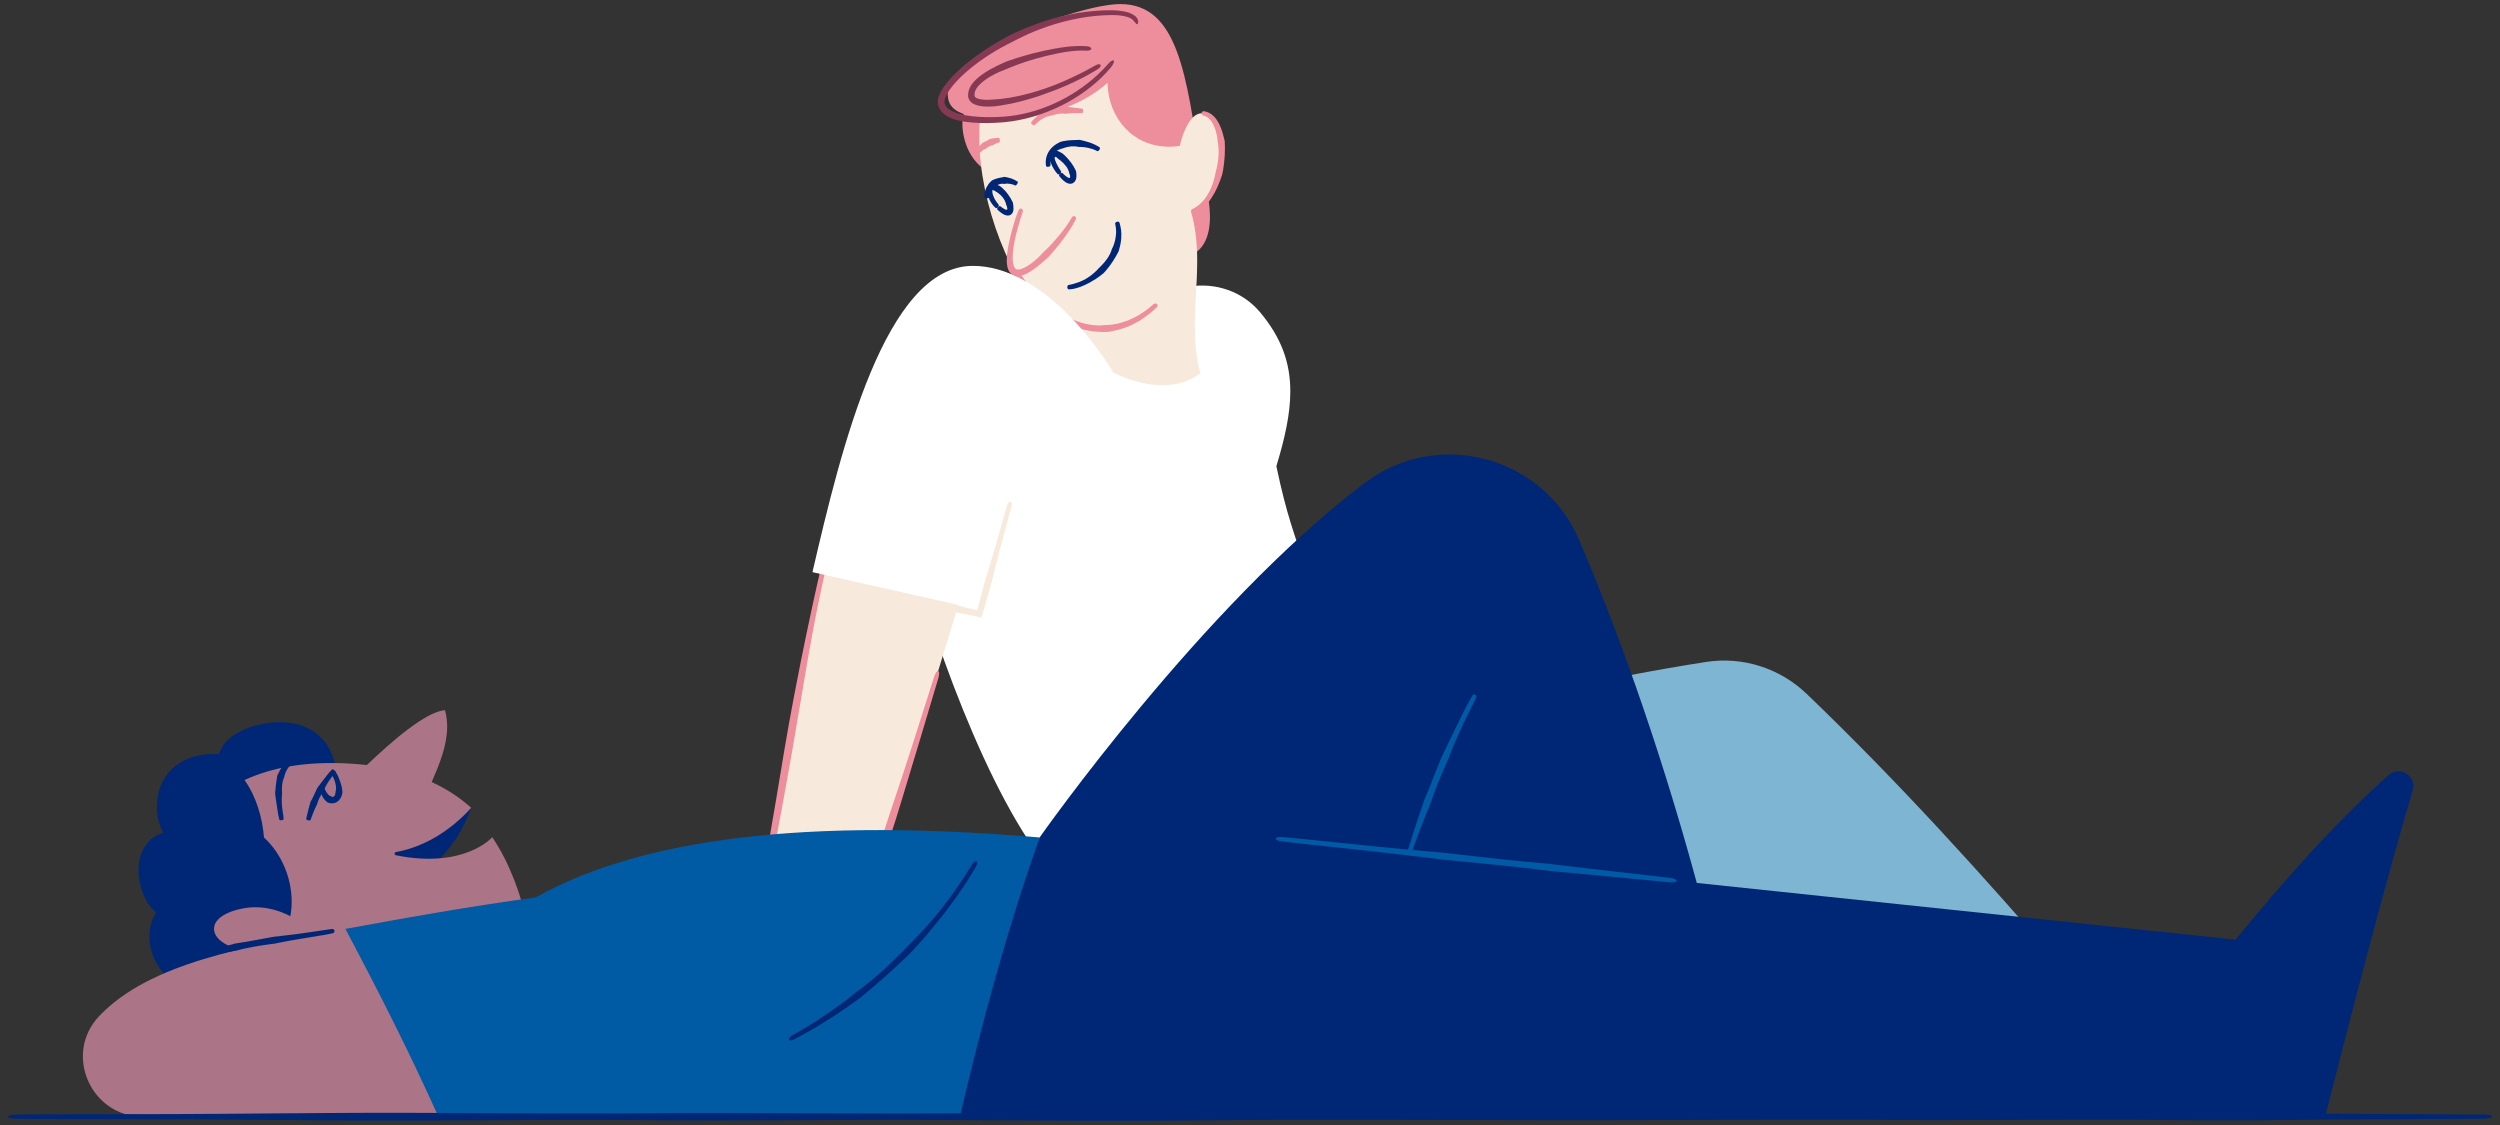 <?xml version="1.0" encoding="UTF-8"?>
<svg id="Layer_1" data-name="Layer 1" xmlns="http://www.w3.org/2000/svg" version="1.1" viewBox="0 0 570 256.5">
  <rect x="0" y="0" width="570" height="256.5" fill="#333333" stroke="none"/>
  <defs>
    <style>
      .cls-1 {
        fill: #005aa4;
      }

      .cls-1, .cls-2, .cls-3, .cls-4, .cls-5, .cls-6, .cls-7, .cls-8, .cls-9 {
        stroke-width: 0px;
      }

      .cls-2 {
        fill: none;
      }

      .cls-3 {
        fill: #ee8d9c;
      }

      .cls-4 {
        fill: #002776;
      }

      .cls-5 {
        fill: #f8e9dd;
      }

      .cls-6 {
        fill: #ab7487;
      }

      .cls-7 {
        fill: #873953;
      }

      .cls-8 {
        fill: #fff;
      }

      .cls-9 {
        fill: #7eb5d2;
      }
    </style>
  </defs>
  <g>
    <path class="cls-4" d="M41.14,225.02c-4.33-2.41-7.08-6.88-7.08-11.5,0-5.03,3.15-8.17,5.64-8.17,1.35,0,2.13,1.38,2.13,2.2,0,1.15-1.45,1.62-2.88,1.62-4.79,0-7.37-6.18-7.37-10.79,0-5.49,3.57-8.66,7.07-8.66,3.28,0,5.15,2.4,5.15,3.37,0,.76-1.01,1.15-1.73,1.15-2.16,0-6.31-4.34-6.31-10.24,0-6.88,4.68-12.1,13.09-12.1,3.64,0,5.27,1.7,5.27,3.76,0,1.03-.76,1.51-1.65,1.51-1.43,0-2.81-.88-2.81-3.3,0-6.2,7.8-9.21,14.29-9.21,8.23,0,12.65,5.74,12.65,12.18,0,5.65-3.51,8.36-8.72,10.98l9.42,40.79-36.18-3.58Z"/>
    <g>
      <path class="cls-3" d="M233.28,40.29c-5.29.66-9.64-.8-12.21-5.52-1.87-3.43-2.56-9.31.16-10.79,1.79-.97,5.42-.17,8.4,5.29.32.6,3.18,6.24,3.96,8.62"/>
      <path class="cls-3" d="M270.55,58.62c9.69-3.01,3.19-20.28,3.19-20.28-3.22-21.02-5.1-37.41-18.3-37.41-9.47,0-39.36,11.05-39.36,20.35,0,2.68,1.21,4.78,7.35,5.44,22.94,16.65,47.13,31.9,47.13,31.9Z"/>
      <path class="cls-9" d="M353.64,157.63c11.74-2.56,23.49-4.86,35.3-6.7,8.38-1.31,16.87,1.4,22.99,7.28,20.91,20.06,40.38,41.55,59.3,63.51l-120.37-14.39,2.78-49.69Z"/>
      <path class="cls-8" d="M206.67,121.87c4.37,19.88,18.86,60.77,33.14,76.8.79,12.57-1.4,5.74,3.43,17.61l49.86-66.13c3.24-6.65,6.81-13.75,4.76-20.06-2.74-8.41-4.44-12.36-6.85-23.8,1.94-6.38,3.18-11.93,3.18-17.05,0-6.42-1.95-12.18-6.94-18.1-3.94-4.67-10.11-6.81-16.13-5.78l-46.38,7.94-18.07,48.56Z"/>
      <path class="cls-5" d="M191.48,114.72c-7.81,28.05-11.42,56.99-16.97,85.53l23.52,2.56c9.96-29.19,18.35-58.68,27.71-88.09h-34.26Z"/>
      <g>
        <line class="cls-2" x1="192.39" y1="114.97" x2="190.57" y2="114.46"/>
        <line class="cls-2" x1="214.81" y1="153.25" x2="213" y2="152.7"/>
        <path class="cls-3" d="M181.63,201.78c2.68.27,5.39.55,8.12.83,2.92.32,5.85.64,8.78.97.74-2.11,1.48-4.2,2.22-6.29,1.35-3.86,2.5-7.35,3.56-10.68l1.7-5.56c.51-1.7,1.03-3.41,1.54-5.11l2.23-7.37,4.17-13.97c.25-.83.22-1.55-.04-1.63-.26-.08-.67.51-.93,1.33l-4.44,13.97-2.34,7.24-1.68,5.06c-.62,1.83-1.23,3.67-1.85,5.52-1.06,3.3-2.19,6.79-3.46,10.72-.55,1.73-1.11,3.46-1.67,5.21-2.54-.27-5.08-.54-7.62-.82-2.72-.31-5.44-.62-8.12-.93l-3.81-.44c-.86-.08-1.72-.17-2.58-.25,1.05-5.65,2.12-11.36,3.16-16.92,1.37-7.45,2.73-15.16,3.98-22.78l1.44-8.49c.79-4.47,1.58-8.94,2.5-13.4.65-3.21,1.34-6.4,2.09-9.58.91-3.98,1.96-8.06,2.99-12.09.21-.82.16-1.53-.1-1.6-.26-.07-.64.52-.88,1.33-1.15,4.02-2.2,8.13-3.12,12.12-.76,3.18-1.45,6.38-2.16,9.59-.98,4.46-1.89,8.93-2.8,13.41-.55,2.81-1.09,5.62-1.63,8.41-1.45,7.6-2.7,15.34-3.94,22.8-.5,2.92-1.01,5.87-1.52,8.84l-.81,4.45c-.34,1.75-.67,3.5-1.01,5.24,1.4.16,2.79.32,4.17.48l3.85.39Z"/>
      </g>
      <path class="cls-5" d="M223.43,26.72c-.04.49-.14,1.88-.14,4.78,0,14.92,7.2,33.26,16.31,42.12l2.91,2.95c4.86,5.56,14.2,11.26,22.51,11.26,3.13,0,6.12-.81,8.67-2.73-.99-3.53-1.27-7.1-1.27-10.7,0-4.95.54-9.94.54-14.91,0-3.75-.31-7.47-1.39-11.16,4.45-1.34,6.99-8.24,6.99-14.02,0-3.62-1.38-8.48-4.59-8.48-2.46,0-4.26,4.13-4.98,7.44-.83.12-1.64.18-2.43.18-8.14,0-13.87-6.39-14.05-14.57-6.06,5.49-15.27,8.19-23.94,8.19-1.75,0-3.48-.11-5.15-.33"/>
      <g>
        <line class="cls-2" x1="271.3" y1="47.41" x2="271.85" y2="49.23"/>
        <path class="cls-3" d="M279.15,31.83c-.11-.51-.24-1.02-.39-1.53-.21-.73-.49-1.44-.84-2.13-.34-.65-.76-1.28-1.33-1.8-.56-.52-1.31-.92-2.1-1.02-.29-.02-.51.19-.51.46,0,.27.17.51.36.54,1.13.2,1.96,1.23,2.45,2.39.26.6.47,1.25.61,1.91.1.46.17.93.21,1.41,0,.11.02.22.02.33.42,1.95.19,4.07-.24,6.02-.07.34-.17.67-.25,1.01-.03.22-.08.44-.13.66-.28,1.2-.66,2.39-1.22,3.48-.41.78-.86,1.54-1.44,2.18-.71.82-1.57,1.52-2.55,1.95-.19.09-.29.37-.22.63.07.26.33.4.58.31,1.22-.4,2.25-1.24,3.04-2.15.66-.72,1.15-1.54,1.64-2.37.65-1.16,1.17-2.39,1.59-3.64.08-.22.16-.44.23-.66.07-.37.16-.73.22-1.1.35-2.11.49-4.31.36-6.53-.02-.12-.05-.23-.08-.35Z"/>
      </g>
      <g>
        <line class="cls-2" x1="243.27" y1="64.56" x2="243.43" y2="66.45"/>
        <line class="cls-2" x1="255.56" y1="50.27" x2="253.75" y2="50.85"/>
        <path class="cls-4" d="M255.11,57.07c.14-.39.2-.81.31-1.21.09-.28.1-.59.15-.88.04-.3.09-.59.08-.89.08-1.13-.08-2.27-.41-3.34-.06-.19-.33-.27-.59-.19-.26.08-.43.29-.39.46.23.98.28,1.99.12,2.98-.06.51-.19,1.02-.34,1.51-.13.34-.23.69-.4,1.01l-.12.23c-.42,1.47-1.38,2.8-2.46,3.87-.18.19-.37.38-.57.55l-.34.39c-.67.67-1.4,1.29-2.21,1.79-.57.38-1.19.67-1.83.93-.8.3-1.64.55-2.49.7-.17.04-.29.28-.27.55.02.27.19.47.39.45.97-.04,1.91-.32,2.78-.65.69-.27,1.37-.59,2.02-.95.91-.5,1.78-1.07,2.6-1.72l.43-.34c.22-.2.41-.42.6-.65,1.11-1.28,2.04-2.75,2.85-4.31l.08-.27Z"/>
      </g>
      <g>
        <line class="cls-2" x1="231.11" y1="59.11" x2="229.45" y2="60.02"/>
        <line class="cls-2" x1="264.48" y1="69.99" x2="263.16" y2="68.64"/>
        <path class="cls-3" d="M252.96,75.62c.79-.12,1.56-.35,2.33-.51.55-.14,1.08-.38,1.62-.57l.8-.3c.26-.12.5-.26.76-.39l1.42-.76c.45-.29.88-.61,1.32-.92.9-.58,1.66-1.34,2.45-2.04.28-.25.34-.62.15-.81-.19-.19-.56-.16-.84.07-.79.65-1.54,1.35-2.43,1.87-.43.27-.84.57-1.29.82l-1.37.66c-.24.11-.47.24-.71.33l-.75.24c-.5.15-.99.35-1.49.46-.72.11-1.44.27-2.16.32h-.51c-3.03.42-6.21-.39-8.89-1.82-.46-.26-.95-.46-1.38-.77l-.88-.53c-.83-.46-1.57-1.06-2.32-1.64-.78-.55-1.43-1.26-2.13-1.92-.52-.46-.95-.99-1.4-1.52-.43-.54-.92-1.03-1.31-1.61-.5-.7-1.01-1.42-1.52-2.14l-1.4-2.25c-.19-.3-.54-.44-.77-.31-.24.13-.28.48-.1.8.44.79.89,1.58,1.36,2.36.52.74,1.04,1.48,1.55,2.21.4.59.9,1.1,1.34,1.66.45.55.89,1.11,1.41,1.61.71.7,1.35,1.47,2.14,2.09.75.66,1.5,1.33,2.35,1.88l.86.62c.47.33,1.02.53,1.52.79,2.94,1.44,6.33,2.2,9.71,2.08l.54-.06Z"/>
      </g>
      <g>
        <path class="cls-5" d="M232.91,47.59c-1.18,3-2.7,8.26-2.7,11.47,0,2.25.73,3.16,1.87,3.16,3.51,0,10.93-8.58,13-12.89"/>
        <g>
          <line class="cls-2" x1="233.79" y1="47.93" x2="232.03" y2="47.24"/>
          <line class="cls-2" x1="245.93" y1="49.73" x2="244.22" y2="48.91"/>
          <path class="cls-3" d="M239.39,58.22c.44-.48.85-.99,1.27-1.48.6-.72,1.18-1.45,1.74-2.2,1.05-1.42,2.04-2.89,2.86-4.49.14-.29.05-.62-.19-.73-.25-.12-.56,0-.7.26-.83,1.48-1.88,2.88-2.98,4.21-.58.69-1.17,1.36-1.78,2.02-.44.45-.87.91-1.34,1.33l-.33.3c-.87.98-1.83,1.91-2.88,2.67-.52.38-1.06.72-1.61.98-.27.16-.54.2-.81.3-.13.03-.25.03-.37.05-.12.02-.24.03-.33.01-.27-.05-.4-.15-.56-.38-.11-.14-.21-.35-.28-.58-.2-.64-.23-1.43-.2-2.21.03-.78.12-1.58.25-2.37.18-1.14.44-2.27.75-3.4.38-1.4.83-2.83,1.29-4.24.1-.28-.03-.59-.28-.69-.25-.1-.54.05-.66.33-.58,1.41-1.05,2.87-1.44,4.3-.31,1.14-.59,2.3-.83,3.48-.16.82-.3,1.65-.38,2.5-.07.85-.12,1.72.09,2.67.07.33.18.68.38,1.03.34.55,1.04,1.01,1.7,1.05.24.03.45,0,.65-.03.2-.03.43-.06.61-.11.35-.14.75-.24,1.05-.43.66-.33,1.25-.73,1.82-1.14,1.14-.83,2.17-1.76,3.2-2.68l.29-.34Z"/>
        </g>
      </g>
      <g>
        <g>
          <line class="cls-2" x1="224.04" y1="45.28" x2="225.93" y2="45.15"/>
          <line class="cls-2" x1="231.41" y1="42.74" x2="232.41" y2="41.13"/>
          <path class="cls-4" d="M229.16,41.9c.15-.03.31-.04.46-.04.22,0,.45.02.67.06.42.06.84.19,1.24.38.07.03.24-.13.39-.36.15-.23.2-.46.12-.51-.44-.3-.92-.55-1.43-.73-.26-.09-.54-.17-.82-.23l-.59-.12-.14-.03c-.84.16-1.69.28-2.5.63-.14.07-.28.12-.41.21l-.22.2c-.4.37-.72.82-.97,1.29-.17.34-.31.7-.4,1.06-.12.45-.15.93-.08,1.39.01.09.25.15.51.13.27-.02.48-.09.49-.17.05-.37.08-.73.17-1.07.07-.26.17-.52.34-.73.21-.31.51-.54.83-.71l.18-.07c.07-.07.17-.12.25-.18.49-.32,1.17-.52,1.8-.36l.1-.02Z"/>
        </g>
        <g>
          <line class="cls-2" x1="238.08" y1="38.17" x2="239.96" y2="37.92"/>
          <line class="cls-2" x1="250.15" y1="34.96" x2="251.19" y2="33.37"/>
          <path class="cls-4" d="M246.23,33.5c.27,0,.53.01.8.04.38.04.76.11,1.13.19.71.16,1.4.39,2.03.73.11.06.32-.08.47-.31s.17-.47.05-.56c-.69-.46-1.44-.81-2.21-1.08-.4-.14-.81-.26-1.22-.36l-.88-.21-.21-.05c-1.26.05-2.54.03-3.8.3-.22.04-.43.11-.65.17-.13.06-.26.13-.39.2-.72.37-1.39.88-1.91,1.53-.36.48-.65,1.01-.82,1.58-.22.71-.25,1.47-.12,2.17.02.14.26.23.52.19.27-.04.48-.16.48-.29,0-.61.03-1.21.2-1.74.14-.42.35-.81.65-1.13.42-.45.99-.75,1.59-.94.11-.03.21-.06.33-.08.17-.06.34-.14.51-.18,1-.33,2.18-.42,3.27-.16h.18Z"/>
        </g>
        <g>
          <line class="cls-2" x1="240.96" y1="40.18" x2="242.42" y2="38.98"/>
          <line class="cls-2" x1="242.42" y1="38.98" x2="240.96" y2="40.18"/>
          <path class="cls-4" d="M243.84,39.6c.05.12.08.23.11.35.03.1.05.26.05.31.02.11-.03.3-.19.31h0c-.07,0-.14,0-.22-.04-.15-.07-.3-.16-.45-.27-.3-.22-.6-.5-.88-.79-.1-.11-.35-.05-.56.13-.21.17-.3.41-.2.53.28.35.57.69.93,1.01.18.16.37.31.59.45.29.17.63.3.97.31h.05c.75.01,1.31-.68,1.37-1.46.03-.27.03-.42.02-.63,0-.2-.02-.39-.06-.57l-.04-.26c-.65-1.42-1.53-2.52-2.53-3.51-.17-.17-.37-.33-.56-.49l-.43-.24c-.39-.23-.98-.47-1.42-.47-.34.01-.7.16-.9.47-.2.29-.26.65-.24,1.03.01.23.06.46.11.68.05.18.09.32.15.47.11.3.23.58.36.86.33.69.76,1.35,1.28,1.92.11.12.36.07.56-.1s.31-.4.23-.52c-.39-.59-.77-1.18-1.06-1.79-.12-.24-.22-.49-.3-.73-.04-.12-.08-.26-.1-.36,0-.06-.01-.11-.01-.16-.03-.17.11-.36.29-.26.12.06.11.09.26.2l.28.25c.16.12.33.23.49.37.91.73,1.81,1.77,1.99,2.86l.07.16Z"/>
        </g>
        <g>
          <line class="cls-2" x1="226.9" y1="47.91" x2="228.17" y2="46.52"/>
          <line class="cls-2" x1="228.17" y1="46.52" x2="226.9" y2="47.91"/>
          <path class="cls-4" d="M229.47,46.81c.09.22.17.48.19.67.03.06.04.28-.1.33-.03.01-.07.02-.1.02-.06,0-.12-.02-.19-.04-.1-.04-.26-.12-.39-.2-.27-.16-.55-.36-.81-.57-.11-.09-.35.01-.53.21-.18.2-.25.44-.14.55.27.25.54.5.85.73.16.12.3.22.52.34.25.13.52.24.8.28.17.02.35.02.52-.02.68-.17,1.01-.86.98-1.63,0-.4-.03-.74-.1-1.09-.01-.08-.03-.17-.05-.24-.63-1.31-1.41-2.43-2.47-3.36-.18-.16-.38-.31-.6-.44-.15-.07-.32-.13-.47-.19-.23-.07-.46-.15-.74-.17-.23-.04-.64-.03-.99.2-.36.23-.52.62-.57.89-.05.29-.04.53-.01.76.1.66.31,1.22.57,1.75.33.67.77,1.3,1.35,1.81.12.1.36.02.54-.18s.25-.43.17-.53c-.4-.49-.78-1.03-1.05-1.6-.22-.45-.38-.93-.4-1.37,0-.15,0-.29.04-.38.01-.04.03-.07.04-.07.02,0-.03-.02-.04-.04-.02-.02-.02-.02-.01-.01.06.15.02.08.17.14.1.02.23.09.36.15.09.06.17.11.26.18.15.08.31.17.46.28.87.61,1.68,1.62,1.87,2.68.03.05.05.1.07.15Z"/>
        </g>
      </g>
      <g>
        <line class="cls-2" x1="234.62" y1="27.77" x2="236.09" y2="28.97"/>
        <line class="cls-2" x1="246.9" y1="26.26" x2="247.04" y2="24.37"/>
        <path class="cls-3" d="M243.19,25.91c.22-.03.45-.06.67-.07l.98-.04c.62-.02,1.25-.02,1.89,0,.11,0,.22-.22.24-.5.02-.27-.05-.5-.16-.51l-1.91-.25-1.01-.11-.71-.08-.17-.02c-1,.18-2.04.2-3.06.38l-.53.11-.32.14c-.59.25-1.16.55-1.7.89-.38.25-.76.51-1.11.8-.44.36-.86.78-1.19,1.25-.07.1.05.31.26.48s.43.24.51.17c.38-.36.74-.72,1.13-1.02.31-.25.64-.47.99-.64.49-.25,1.02-.41,1.56-.52l.29-.04.44-.14c.85-.25,1.81-.39,2.75-.24l.15-.03Z"/>
      </g>
      <g>
        <line class="cls-2" x1="221.78" y1="34.56" x2="223.35" y2="35.61"/>
        <line class="cls-2" x1="228.07" y1="32.85" x2="227.84" y2="30.97"/>
        <path class="cls-3" d="M226.35,33.11c.09-.06.18-.13.28-.18.14-.07.28-.14.43-.2.28-.12.57-.23.86-.3.05-.01.07-.25.03-.52-.03-.27-.11-.48-.17-.48-.35.01-.7.03-1.05.08-.18.02-.36.06-.55.09-.13.03-.26.04-.39.06h-.1c-.45.36-.96.55-1.45.79-.09.04-.17.09-.25.13l-.12.14-.68.73c-.15.19-.32.35-.48.53-.2.22-.39.46-.51.74-.03.06.13.22.36.37.22.15.43.24.47.2.19-.18.35-.38.52-.56.13-.15.28-.29.44-.41.23-.17.48-.3.74-.41l.14-.04c.06-.05.12-.1.18-.15.34-.28.75-.55,1.23-.56l.06-.05Z"/>
      </g>
      <path class="cls-8" d="M239.29,142.57l-54.05-12.12c6.59-28.38,16.61-69.83,36.58-69.83,15.13,0,29.48,17.81,35.92,31.44l-18.46,50.52Z"/>
      <g>
        <line class="cls-2" x1="254.67" y1="14.36" x2="253.16" y2="13.22"/>
        <line class="cls-2" x1="258.32" y1="5.58" x2="260.21" y2="5.45"/>
        <path class="cls-7" d="M231.97,8.93c1.6-.8,3.22-1.54,4.89-2.17,2.4-.93,4.87-1.68,7.38-2.24,2.38-.54,4.79-.87,7.23-1.02,1.22-.07,2.43-.1,3.62,0,1.16.12,2.39.35,3.16,1,.24.24.43.46.59.66.13.21.29.36.43.35.13,0,.23-.2.25-.55.01-.17-.07-.37-.14-.59-.09-.21-.26-.41-.44-.61-1.15-.98-2.51-1.16-3.77-1.33-1.28-.12-2.55-.12-3.8-.06-2.5.12-5.02.42-7.48.93-2.56.53-5.08,1.24-7.53,2.14-1.72.62-3.41,1.33-5.08,2.09l-1.17.55c-3.39,1.82-6.67,3.92-9.68,6.36-1.51,1.23-2.94,2.55-4.22,4.04-.63.76-1.23,1.55-1.71,2.46-.23.46-.46.94-.58,1.5-.08.27-.09.57-.1.88,0,.3.09.6.15.89.27.8.82,1.45,1.42,1.91.61.44,1.26.77,1.92,1,.86.31,1.73.46,2.59.62,2.37.35,4.72.37,7.06.26,2.33-.1,4.7-.41,6.98-.98,3.29-.81,6.45-2.05,9.42-3.66,3.69-2.02,7.2-4.72,9.97-8.04.54-.69.8-1.37.58-1.53s-.81.23-1.35.88c-2.75,3.14-6.16,5.75-9.76,7.72-2.88,1.55-5.95,2.76-9.15,3.48-2.22.52-4.47.78-6.77.82-2.28.06-4.58-.02-6.78-.42-.76-.16-1.53-.33-2.22-.61-.58-.19-1.09-.46-1.55-.76-.43-.33-.75-.72-.91-1.15-.07-.34-.14-.63-.03-1,.07-.36.24-.75.43-1.13.39-.76.93-1.5,1.51-2.21,1.18-1.4,2.55-2.7,4.01-3.88,2.92-2.37,6.18-4.39,9.56-6.03l1.08-.56Z"/>
      </g>
      <g>
        <line class="cls-2" x1="251.43" y1="15.61" x2="250.43" y2="14"/>
        <line class="cls-2" x1="248.68" y1="12.08" x2="248.94" y2="10.21"/>
        <path class="cls-7" d="M230.55,15.3c1.05-.43,2.13-.83,3.21-1.19,1.57-.51,3.17-.96,4.78-1.36,3.05-.71,6.15-1.37,9.23-1.2.54.03,1-.14,1.04-.41.04-.27-.39-.56-.97-.6-3.29-.25-6.5.35-9.63.99-1.63.35-3.25.76-4.86,1.23-1.13.33-2.25.69-3.36,1.08l-.78.28c-2.25,1.03-4.55,2.1-6.52,3.86-.49.44-.94.95-1.31,1.54-.38.58-.64,1.32-.65,2.08-.05.33.06.91.33,1.28.26.39.62.66.96.83.69.34,1.36.46,2.01.53.9.09,1.77.07,2.63.01.55-.07,1.1-.12,1.64-.22,2.99-.45,5.89-1.24,8.74-2.19,2.04-.69,4.05-1.46,6.03-2.32,2.46-1.07,4.95-2.31,7.27-3.78.47-.3.73-.72.59-.95-.14-.23-.63-.19-1.1.08-2.34,1.34-4.79,2.56-7.22,3.62-1.94.84-3.91,1.59-5.94,2.22-2.81.88-5.69,1.55-8.58,1.86-.51.06-1.02.07-1.52.11-.81.07-1.62.11-2.38.04-.54-.05-1.08-.15-1.48-.34-.2-.09-.34-.21-.42-.32-.08-.13-.12-.18-.1-.46-.03-.91.64-1.86,1.47-2.61,1.7-1.53,3.96-2.57,6.19-3.4l.71-.31Z"/>
      </g>
    </g>
    <g>
      <path class="cls-4" d="M107.44,184.18s-4.51,14.16-15.94,16.28c-11.44,2.12-6.78-9.04-6.78-9.04l22.72-7.25Z"/>
      <path class="cls-6" d="M120.61,211.96c-1.83-8.18-4.46-15.29-8.38-21.08,0,0-6.24,7.28-21.96,4.12-.4-.08-.4-.66,0-.73,6.55-1.17,12.61-5.02,17.16-10.09-2.59-2.34-5.57-4.3-9-5.87,1.78-4.1,3.52-8.36,3.52-12.63,0-1.25-.15-2.51-.49-3.76-4.36.31-12.13,7.09-17.82,12.51-1.19-.14-2.42-.24-3.68-.32-10.14-.62-17.97.86-24.21,3.74,2.64,3.69,4.08,8.53,4.44,13.1,3.99,3.66,6.31,9.21,6.31,14.65,0,1.11-.1,2.22-.3,3.3-2.48-1.31-5.24-2.05-8.03-2.05-3.45,0-9.37,1.59-9.37,4.9,0,4.43,9.84,6.18,14.3,6.18,1.05,0,2.11-.08,3.16-.26l54.36-5.7Z"/>
      <g>
        <line class="cls-2" x1="76.95" y1="176.22" x2="75.54" y2="174.96"/>
        <line class="cls-2" x1="69.33" y1="186.78" x2="71.16" y2="187.27"/>
        <path class="cls-4" d="M70.75,183c-.06.24-.12.48-.2.72-.09.34-.2.68-.28,1.03-.17.65-.31,1.3-.46,1.95-.03.12.17.27.44.34s.5.04.54-.07c.21-.62.44-1.23.69-1.83.12-.31.27-.62.4-.93.1-.21.21-.42.32-.63l.08-.14c.22-.97.7-1.86,1.21-2.68l.27-.42.12-.3c.26-.54.53-1.08.85-1.58.22-.37.48-.72.74-1.06.33-.43.68-.86,1.01-1.31.06-.09-.05-.31-.25-.49-.2-.18-.42-.26-.51-.17-.42.39-.79.84-1.14,1.29-.28.36-.55.71-.83,1.07l-1.15,1.51-.2.27-.24.48c-.45.93-.84,1.9-1.38,2.8l-.04.17Z"/>
      </g>
      <g>
        <line class="cls-2" x1="76.75" y1="175.47" x2="75.11" y2="176.42"/>
        <line class="cls-2" x1="74.22" y1="178.93" x2="72.36" y2="179.28"/>
        <path class="cls-4" d="M75.39,181.53c-.13-.04-.27-.12-.4-.23-.18-.16-.36-.37-.51-.6-.29-.44-.51-.96-.66-1.51-.03-.1-.27-.13-.54-.08-.27.05-.47.18-.45.29.1.64.25,1.28.54,1.91.15.33.34.65.59.95.18.21.37.42.62.61.06.05.11.09.18.13.61.24,1.46.25,2.07-.16.61-.39.93-.99,1.11-1.53.06-.19.1-.38.13-.58,0-.13,0-.25-.02-.37-.04-.67-.2-1.27-.38-1.86-.14-.42-.28-.82-.45-1.22-.21-.49-.45-.98-.77-1.43-.06-.09-.3-.05-.53.08-.23.13-.38.32-.34.41.2.46.41.92.6,1.36.15.36.27.72.34,1.09.11.51.13,1.04.05,1.5-.01.08-.04.16-.06.24,0,.13-.02.25-.04.37-.11.7-.6,1.04-1,.63-.03,0-.06-.01-.09-.02Z"/>
      </g>
      <g>
        <line class="cls-2" x1="63.32" y1="187.19" x2="65.18" y2="186.86"/>
        <line class="cls-2" x1="67.17" y1="174.28" x2="66.21" y2="172.64"/>
        <path class="cls-4" d="M64.81,177.13c.05-.24.11-.48.19-.71.12-.33.27-.65.44-.95.33-.57.78-1.07,1.32-1.46.09-.07.06-.32-.08-.56s-.34-.37-.47-.29c-.7.4-1.33.96-1.83,1.61-.26.34-.48.7-.68,1.08-.13.26-.27.53-.39.8l-.09.19c-.19,1.22-.38,2.41-.45,3.58l-.03.6.05.39c.08.71.2,1.41.3,2.1l.23,1.49c.09.62.2,1.26.37,1.87.03.12.27.19.54.14.26-.05.46-.18.45-.31-.05-.63-.16-1.26-.25-1.87-.07-.48-.13-.97-.16-1.46-.05-.68-.04-1.36,0-2.03l.04-.35-.02-.56c-.04-1.06.03-2.19.48-3.15,0-.06.02-.11.03-.17Z"/>
      </g>
      <path class="cls-6" d="M78.74,211.78c-22.69,3.91-44.64,7.8-56.12,19.88-8.22,8.65-1.92,22.96,10.01,22.96h67.33s-3.99-24.07-21.22-42.84Z"/>
      <g>
        <line class="cls-2" x1="76.41" y1="213.15" x2="76.09" y2="211.28"/>
        <line class="cls-2" x1="43.33" y1="217.79" x2="43.95" y2="219.57"/>
        <path class="cls-4" d="M53.15,215.26l-1.79.48c-.86.24-1.72.46-2.57.72-1.62.48-3.22,1-4.81,1.58-.28.1-.43.4-.34.65.09.26.38.39.67.31,1.59-.5,3.21-.93,4.83-1.32.84-.2,1.69-.38,2.54-.56l1.8-.33.42-.06c2.47-.68,5.06-1.08,7.57-1.43l1.31-.18.84-.18c1.54-.3,3.08-.59,4.63-.85l3.34-.54c1.39-.22,2.83-.46,4.24-.75.29-.06.48-.32.43-.59s-.31-.44-.6-.41c-1.43.19-2.86.42-4.25.63-1.11.17-2.22.34-3.34.48-1.56.21-3.12.38-4.68.57l-.83.08-1.31.23c-2.51.46-5.09.96-7.67,1.34l-.41.11Z"/>
      </g>
      <path class="cls-4" d="M237.03,190.94s37.01-52.77,74.1-80.82c16.68-12.61,40.77-6.16,48.96,13.08,7.79,18.3,17.68,44.67,26.78,78.11l122.84,12.93c10.94-13.34,22.04-26.04,34.89-37.53,2.54-2.27,6.46.19,5.5,3.45-6.36,21.57-14.33,52.22-19.97,74.46H218.81s-.14-30.38,18.23-63.69Z"/>
      <path class="cls-1" d="M122.15,204.59c-15.95,2.24-27.62,4.3-43.4,7.2,7.49,14.11,14.66,28.23,21.22,42.84h118.85c5.11-21.56,10.8-42.85,18.23-63.69-59.85-5.13-94.17,2.07-114.89,13.65Z"/>
      <g>
        <g>
          <line class="cls-2" x1="290.98" y1="190.26" x2="290.78" y2="192.15"/>
          <line class="cls-2" x1="382.18" y1="201.77" x2="382.38" y2="199.89"/>
          <path class="cls-1" d="M354.63,198.7c1.69.15,3.37.3,5.05.46l7.29.69c4.6.44,9.2.87,13.79,1.32.82.08,1.49-.08,1.52-.35s-.6-.56-1.41-.65c-4.61-.52-9.23-1.05-13.85-1.59l-7.19-.83c-1.68-.19-3.36-.4-5.04-.61l-1.18-.15c-7.08-.58-14.28-1.4-21.25-2.19l-3.62-.41-2.35-.2c-4.3-.39-8.61-.79-12.92-1.22-3.1-.3-6.2-.62-9.29-.95-3.86-.4-7.86-.82-11.81-1.18-.8-.07-1.46.09-1.49.35-.03.27.58.55,1.38.65,3.95.47,7.95.9,11.82,1.3,3.09.33,6.18.65,9.28,1.01,4.31.48,8.62.99,12.92,1.51l2.27.28,3.66.36c6.98.68,14.19,1.38,21.27,2.29l1.15.1Z"/>
        </g>
        <g>
          <line class="cls-2" x1="337.18" y1="158.83" x2="335.51" y2="157.94"/>
          <line class="cls-2" x1="320.42" y1="194.11" x2="322.22" y2="194.71"/>
          <path class="cls-1" d="M324.51,183.02l-.68,2.05-.99,2.96-1.8,5.62c-.1.33.03.67.29.76.26.09.56-.11.67-.43.66-1.86,1.34-3.71,2.05-5.55l1.11-2.87.82-1.99.2-.46c.91-2.87,2.1-5.71,3.3-8.43l.63-1.41.35-.94c.67-1.7,1.38-3.4,2.13-5.07.54-1.21,1.1-2.4,1.69-3.58.73-1.48,1.49-3,2.23-4.51.15-.31.07-.65-.16-.78s-.56,0-.73.31c-.84,1.47-1.62,3-2.36,4.49-.58,1.19-1.17,2.38-1.75,3.57l-2.41,5-.43.88-.59,1.45c-1.11,2.78-2.2,5.67-3.42,8.46l-.15.47Z"/>
        </g>
      </g>
      <g>
        <line class="cls-2" x1="223.47" y1="196.88" x2="221.83" y2="195.94"/>
        <line class="cls-2" x1="179.47" y1="236.19" x2="180.35" y2="237.87"/>
        <path class="cls-4" d="M194.58,226.71c-.86.67-1.71,1.37-2.58,2.01-1.29.91-2.54,1.87-3.86,2.72-1.23.84-2.48,1.66-3.76,2.42-1.26.8-2.57,1.52-3.87,2.25-.46.26-.72.67-.6.91.12.24.6.23,1.08-.02,1.34-.71,2.69-1.41,3.99-2.19,1.33-.74,2.62-1.54,3.9-2.35,1.35-.81,2.63-1.74,3.95-2.61l2.71-1.92.64-.45c3.57-2.98,7.16-6.07,10.44-9.27.58-.55,1.15-1.1,1.69-1.68l1.03-1.15c1.9-2.1,3.69-4.29,5.45-6.5,1.23-1.62,2.48-3.23,3.63-4.9,1.47-2.06,2.89-4.28,4.17-6.53.26-.46.28-.93.05-1.06-.23-.13-.64.11-.91.55-1.36,2.18-2.77,4.36-4.23,6.41-1.14,1.65-2.38,3.23-3.64,4.81-1.79,2.16-3.65,4.25-5.62,6.25l-1.05,1.04c-.53.59-1.08,1.15-1.65,1.71-3.16,3.23-6.65,6.38-10.38,9.08l-.58.47Z"/>
      </g>
    </g>
    <g>
      <line class="cls-2" x1="231.28" y1="114.67" x2="229.46" y2="114.17"/>
      <line class="cls-2" x1="204.86" y1="134.88" x2="204.44" y2="136.73"/>
      <path class="cls-5" d="M218.25,138.05l-2.47-.48-3.56-.72-6.74-1.38c-.4-.08-.77.07-.83.34s.21.55.6.65l6.72,1.64,3.49.86,2.44.62.57.15c.77.15,1.55.29,2.33.44l2.98.64c.33-1.16.65-2.32.98-3.48.27-.94.55-1.87.82-2.8l.51-1.74.27-1.14c.52-2.08,1.03-4.17,1.58-6.25l1.21-4.48c.51-1.86,1.04-3.78,1.52-5.69.1-.39-.04-.75-.3-.82-.26-.07-.55.17-.67.56-.58,1.89-1.12,3.81-1.63,5.67-.42,1.48-.84,2.97-1.27,4.46l-1.86,6.19-.35,1.08-.46,1.77c-.44,1.65-.88,3.33-1.33,5.01l-1.67-.4c-.77-.2-1.54-.4-2.31-.6l-.56-.1Z"/>
    </g>
  </g>
  <path class="cls-4" d="M565.81,254.12c-7.69-.04-15.39-.08-23.09-.13l-11.99-.07c-2.8-.02-5.61-.05-8.41-.08-3.05-.03-6.1-.06-9.17-.08-5.46-.02-11.25,0-17.76.05-11.76.16-23.77.1-35.38.05-11.38-.05-23.15-.11-34.67.04-12.63.04-25.51,0-37.96-.05-10.55-.04-21.46-.08-32.19-.06-8.46,0-16.93.03-25.39.05-14.66.05-29.84.09-44.7,0l-3.4-.03c-10.42-.08-21.21-.17-31.81-.13-7.1.01-14.19.05-21.29.09-4.61.03-9.22.05-13.86.07-10.56.07-21.33.02-31.75-.03-12.6-.06-25.63-.12-38.44.02-11.23.07-22.68.02-33.76-.04-11.93-.06-24.27-.12-36.43-.02-4.53.03-9.05.07-13.58.1-7.16.06-14.32.12-21.5.14-5.16.03-10.32.03-15.48.03-6.44,0-13.09,0-19.66.06-1.34.01-2.39.24-2.39.51s1.05.49,2.39.5c6.58.06,13.25.06,19.69.06,5.15,0,10.29,0,15.46.03,7.18.03,14.37.08,21.55.14,4.5.04,9.01.07,13.49.1,12.18.1,24.52.04,36.45-.02,11.08-.05,22.53-.11,33.7-.04,12.87.14,25.89.08,38.5.02,10.42-.05,21.2-.1,31.78-.03,4.65.02,9.29.05,13.94.07,7.06.04,14.12.08,21.16.09,1.65,0,3.29,0,4.95,0,9.07,0,18.19-.07,27.06-.14l3.2-.03c14.89-.09,30.06-.04,44.73,0,8.46.03,16.93.05,25.38.05,10.75.02,21.68-.03,32.23-.06,12.44-.04,25.3-.09,37.82-.05,11.63.15,23.41.09,34.79.04,11.61-.05,23.62-.11,35.45.05,6.44.05,12.23.07,17.72.05,3.05-.02,6.1-.05,9.15-.08,2.8-.03,5.6-.06,8.4-.08l12.13-.07c7.65-.05,15.31-.09,22.95-.13,1.36,0,2.44-.24,2.44-.51s-1.08-.49-2.44-.5Z"/>
</svg>